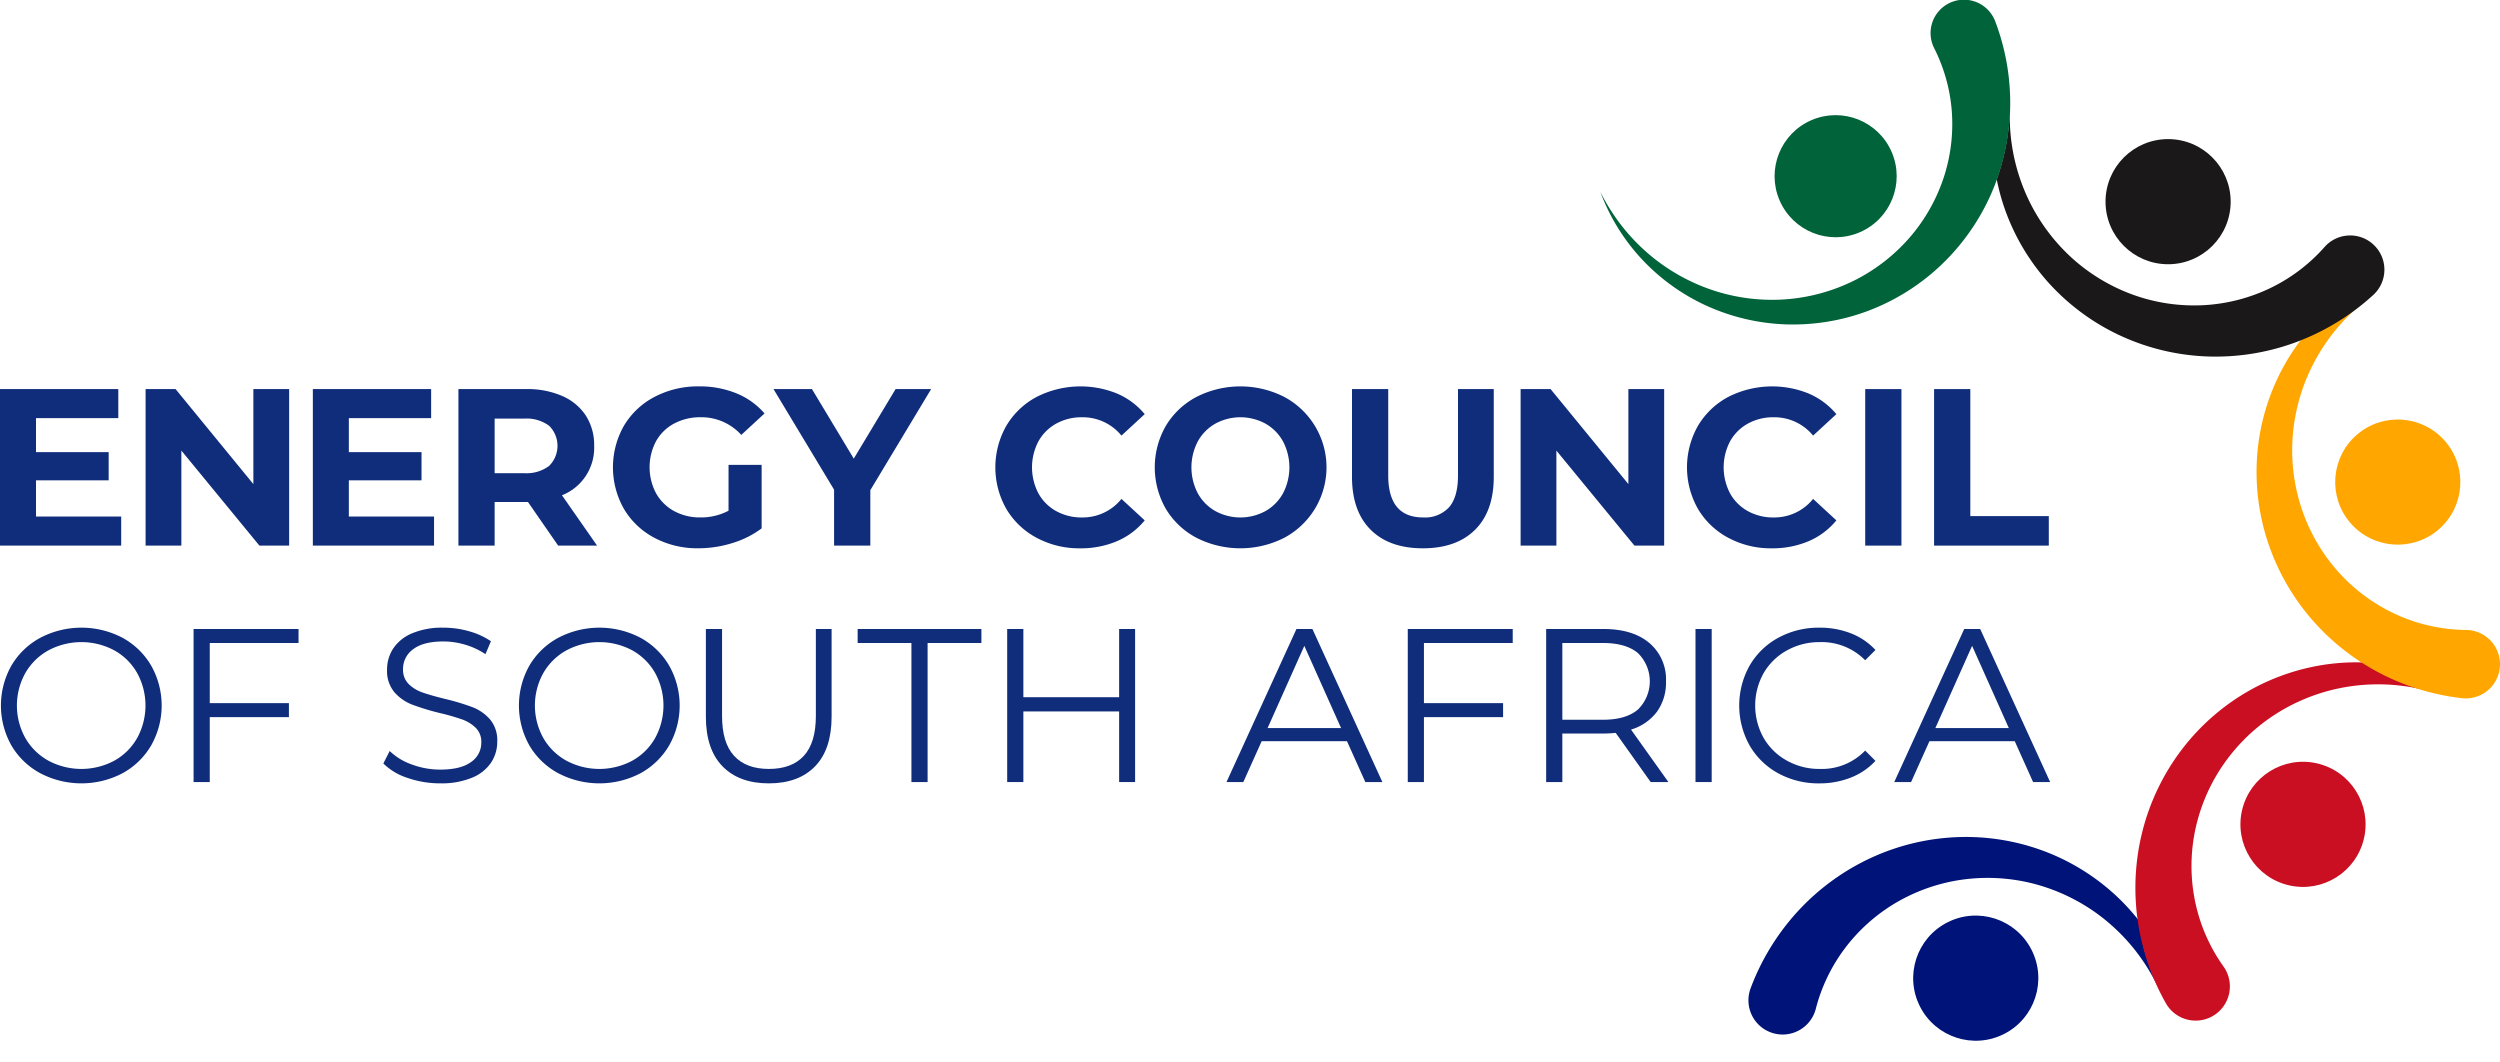<svg xmlns="http://www.w3.org/2000/svg" width="496.198" height="210.85" viewBox="0 0 496.198 210.85"><g id="Group_1011" data-name="Group 1011" transform="translate(695.788 -610)"><g id="Group_1000" data-name="Group 1000"><g id="Group_988" data-name="Group 988" transform="translate(-957.419 196.517)"><circle id="Ellipse_26" data-name="Ellipse 26" cx="12.419" cy="12.419" r="12.419" transform="translate(637.072 602.208) rotate(-27.027)" fill="#001378"></circle><path id="Path_132" data-name="Path 132" d="M613.755,618.6a6.792,6.792,0,0,0,8.273-4.882,34.156,34.156,0,0,1,5.753-11.983,34.917,34.917,0,0,1,10.161-9.08,35.778,35.778,0,0,1,13.181-4.585,36.666,36.666,0,0,1,14.259.841,37.565,37.565,0,0,1,13.138,6.4,38.326,38.326,0,0,1,9.9,11.2q.939,1.614,1.721,3.323l.026-.015c-.069-.146-.148-.289-.217-.436a44.855,44.855,0,0,1-3.849-13.246,42.608,42.608,0,0,0-4.277-4.691,43.531,43.531,0,0,0-14.349-8.981,44.34,44.34,0,0,0-17.024-2.841,45.136,45.136,0,0,0-17.13,3.974,45.954,45.954,0,0,0-14.561,10.435,46.9,46.9,0,0,0-9.629,15.5l-.037.1a6.892,6.892,0,0,0-.22.7A6.791,6.791,0,0,0,613.755,618.6Z" fill="#001378"></path></g><g id="Group_989" data-name="Group 989" transform="translate(-957.419 196.517)"><circle id="Ellipse_27" data-name="Ellipse 27" cx="12.419" cy="12.419" r="12.419" transform="translate(703.829 586.394) rotate(-76.955)" fill="#cb0f22"></circle><path id="Path_133" data-name="Path 133" d="M701.365,614.792a6.793,6.793,0,0,0,1.59-9.473,34.121,34.121,0,0,1-5.466-12.117,34.9,34.9,0,0,1-.408-13.62,35.776,35.776,0,0,1,4.977-13.039,36.659,36.659,0,0,1,9.823-10.37,37.555,37.555,0,0,1,13.355-5.933,38.312,38.312,0,0,1,14.942-.367q1.839.321,3.65.823l.006-.03c-.157-.041-.317-.073-.474-.115a44.848,44.848,0,0,1-12.614-5.581,42.48,42.48,0,0,0-6.343.253,43.518,43.518,0,0,0-16.11,5.2,44.339,44.339,0,0,0-13.133,11.2,45.1,45.1,0,0,0-7.986,15.666,45.939,45.939,0,0,0-1.389,17.861A46.9,46.9,0,0,0,691.45,612.5l.051.091a6.933,6.933,0,0,0,.391.616A6.792,6.792,0,0,0,701.365,614.792Z" fill="#cb0f22"></path></g><g id="Group_990" data-name="Group 990" transform="translate(-957.419 196.517)"><circle id="Ellipse_28" data-name="Ellipse 28" cx="12.419" cy="12.419" r="12.419" transform="translate(720.02 507.929) rotate(-40.957)" fill="#ffa600"></circle><path id="Path_134" data-name="Path 134" d="M757.828,545.37a6.793,6.793,0,0,0-6.73-6.854,34.132,34.132,0,0,1-13.016-2.7,34.906,34.906,0,0,1-11.259-7.675,35.789,35.789,0,0,1-7.623-11.69,36.68,36.68,0,0,1-2.617-14.043,37.563,37.563,0,0,1,3.05-14.292,38.31,38.31,0,0,1,8.486-12.3q1.34-1.3,2.81-2.47l-.021-.022c-.125.1-.244.214-.37.316a44.842,44.842,0,0,1-11.931,6.925,42.59,42.59,0,0,0-3.523,5.281,43.529,43.529,0,0,0-5.263,16.088,44.331,44.331,0,0,0,1.341,17.207,45.125,45.125,0,0,0,7.981,15.67,45.949,45.949,0,0,0,13.633,11.621,46.912,46.912,0,0,0,17.366,5.614l.1.012a7,7,0,0,0,.728.046A6.794,6.794,0,0,0,757.828,545.37Z" fill="#ffa600"></path></g><circle id="Ellipse_29" data-name="Ellipse 29" cx="12.419" cy="12.419" r="12.419" transform="translate(-277.885 637.608)" fill="#1a1818"></circle><path id="Path_135" data-name="Path 135" d="M732.593,461.919a6.792,6.792,0,0,0-9.587.589,34.155,34.155,0,0,1-10.571,8.06,34.9,34.9,0,0,1-13.177,3.472,35.792,35.792,0,0,1-13.825-1.9,36.681,36.681,0,0,1-12.32-7.23,37.566,37.566,0,0,1-8.795-11.671,38.317,38.317,0,0,1-3.729-14.473q-.1-1.864-.023-3.742h-.03c-.005.162,0,.325-.005.487a44.816,44.816,0,0,1-2.591,13.549,42.568,42.568,0,0,0,1.679,6.122,43.538,43.538,0,0,0,8.7,14.521,44.318,44.318,0,0,0,13.874,10.266,45.1,45.1,0,0,0,17.065,4.244,45.932,45.932,0,0,0,17.713-2.678,46.9,46.9,0,0,0,15.623-9.435l.077-.07a6.792,6.792,0,0,0-.078-10.107Z" transform="translate(-957.419 196.517)" fill="#1a1818"></path><path id="Path_136" data-name="Path 136" d="M657.7,417.875l-.035-.1a6.535,6.535,0,0,0-.286-.651,6.626,6.626,0,1,0-11.833,5.965,33.323,33.323,0,0,1,3.478,12.492,34.051,34.051,0,0,1-1.623,13.193,34.89,34.89,0,0,1-6.727,11.836,35.781,35.781,0,0,1-11.006,8.545,36.638,36.638,0,0,1-13.756,3.746,37.369,37.369,0,0,1-14.46-1.858,38.206,38.206,0,0,1-12.917-7.43,39.11,39.11,0,0,1-9.277-12.07,39.938,39.938,0,0,0,8.123,13.254,40.7,40.7,0,0,0,12.844,9.317,41.54,41.54,0,0,0,15.749,3.747,42.428,42.428,0,0,0,16.3-2.629,43.236,43.236,0,0,0,14.319-8.854,44.019,44.019,0,0,0,10.019-13.925,44.822,44.822,0,0,0,3.981-17.016A45.742,45.742,0,0,0,657.7,417.875Z" transform="translate(-957.419 196.517)" fill="#006339"></path><circle id="Ellipse_30" data-name="Ellipse 30" cx="12.115" cy="12.115" r="12.115" transform="translate(-347.364 638.618) rotate(-23.231)" fill="#006339"></circle></g><g id="Group_992" data-name="Group 992" transform="translate(-1162.207 180.54)"><g id="Group_991" data-name="Group 991" transform="translate(466.419 506.152)"><path id="Path_137" data-name="Path 137" d="M490.474,531.739v5.77H466.419V506.44H489.9v5.77H473.564v6.746h14.424v5.593H473.564v7.19Z" transform="translate(-466.419 -505.907)" fill="#102d7c"></path><path id="Path_138" data-name="Path 138" d="M510.525,506.44v31.069h-5.9l-15.49-18.862v18.862h-7.1V506.44h5.946L503.424,525.3V506.44Z" transform="translate(-453.137 -505.907)" fill="#102d7c"></path><path id="Path_139" data-name="Path 139" d="M524.026,531.739v5.77H499.971V506.44h23.478v5.77H507.116v6.746h14.424v5.593H507.116v7.19Z" transform="translate(-437.877 -505.907)" fill="#102d7c"></path><path id="Path_140" data-name="Path 140" d="M535.378,537.509l-5.991-8.656h-6.614v8.656h-7.19V506.44h13.449a17.257,17.257,0,0,1,7.168,1.377,10.649,10.649,0,0,1,4.682,3.9,10.773,10.773,0,0,1,1.642,5.992,10.121,10.121,0,0,1-6.39,9.809l6.968,9.986ZM533.559,513.7a7.56,7.56,0,0,0-4.927-1.4h-5.859v10.83h5.859a7.466,7.466,0,0,0,4.927-1.421,5.6,5.6,0,0,0,0-8.012Z" transform="translate(-424.596 -505.907)" fill="#102d7c"></path><path id="Path_141" data-name="Path 141" d="M555.1,521.731h6.568v12.6a18.717,18.717,0,0,1-5.859,2.93,22.728,22.728,0,0,1-6.7,1.021,18.154,18.154,0,0,1-8.7-2.065,15.348,15.348,0,0,1-6.057-5.724,16.7,16.7,0,0,1,0-16.556,15.273,15.273,0,0,1,6.1-5.724,18.509,18.509,0,0,1,8.789-2.065,19.218,19.218,0,0,1,7.412,1.377,14.7,14.7,0,0,1,5.593,3.994l-4.617,4.26a10.678,10.678,0,0,0-8.032-3.505,10.973,10.973,0,0,0-5.282,1.242,8.936,8.936,0,0,0-3.6,3.507,11.037,11.037,0,0,0,0,10.342,9.1,9.1,0,0,0,3.574,3.529,10.582,10.582,0,0,0,5.215,1.264,11.673,11.673,0,0,0,5.593-1.331Z" transform="translate(-410.499 -506.152)" fill="#102d7c"></path><path id="Path_142" data-name="Path 142" d="M568.593,526.5v11.008H561.4v-11.1L549.374,506.44h7.634l8.3,13.8,8.3-13.8h7.057Z" transform="translate(-395.851 -505.907)" fill="#102d7c"></path><path id="Path_143" data-name="Path 143" d="M581.4,536.222a15.385,15.385,0,0,1-6.035-5.724,16.7,16.7,0,0,1,0-16.556,15.385,15.385,0,0,1,6.035-5.724,19.25,19.25,0,0,1,15.934-.644,14.647,14.647,0,0,1,5.482,4.083l-4.617,4.262a9.924,9.924,0,0,0-7.81-3.64,10.373,10.373,0,0,0-5.15,1.266,8.993,8.993,0,0,0-3.527,3.527,11.118,11.118,0,0,0,0,10.3,9,9,0,0,0,3.527,3.529,10.372,10.372,0,0,0,5.15,1.264,9.874,9.874,0,0,0,7.81-3.683l4.617,4.26a14.415,14.415,0,0,1-5.5,4.129,18.3,18.3,0,0,1-7.323,1.419A17.837,17.837,0,0,1,581.4,536.222Z" transform="translate(-375.613 -506.152)" fill="#102d7c"></path><path id="Path_144" data-name="Path 144" d="M598.542,536.2a15.488,15.488,0,0,1-6.081-5.748,16.529,16.529,0,0,1,0-16.467,15.47,15.47,0,0,1,6.081-5.746,19.215,19.215,0,0,1,17.421,0,15.846,15.846,0,0,1,0,27.962,19.231,19.231,0,0,1-17.421,0Zm13.691-5.3a9.074,9.074,0,0,0,3.485-3.529,11.1,11.1,0,0,0,0-10.3,9.07,9.07,0,0,0-3.485-3.527,10.393,10.393,0,0,0-9.942,0,9.069,9.069,0,0,0-3.485,3.527,11.118,11.118,0,0,0,0,10.3,9.074,9.074,0,0,0,3.485,3.529,10.407,10.407,0,0,0,9.942,0Z" transform="translate(-361.067 -506.152)" fill="#102d7c"></path><path id="Path_145" data-name="Path 145" d="M615.122,534.358q-3.706-3.684-3.705-10.519v-17.4h7.19v17.132q0,8.347,6.923,8.345a6.488,6.488,0,0,0,5.149-2.019q1.774-2.018,1.775-6.326V506.44h7.1v17.4q0,6.837-3.707,10.519t-10.364,3.685Q618.829,538.042,615.122,534.358Z" transform="translate(-343.073 -505.907)" fill="#102d7c"></path><path id="Path_146" data-name="Path 146" d="M657.993,506.44v31.069h-5.9L636.6,518.647v18.862h-7.1V506.44h5.946L650.892,525.3V506.44Z" transform="translate(-327.69 -505.907)" fill="#102d7c"></path><path id="Path_147" data-name="Path 147" d="M655.577,536.222a15.376,15.376,0,0,1-6.037-5.724,16.7,16.7,0,0,1,0-16.556,15.376,15.376,0,0,1,6.037-5.724,19.246,19.246,0,0,1,15.932-.644,14.648,14.648,0,0,1,5.482,4.083l-4.616,4.262a9.928,9.928,0,0,0-7.812-3.64,10.36,10.36,0,0,0-5.148,1.266,8.984,8.984,0,0,0-3.529,3.527,11.117,11.117,0,0,0,0,10.3,8.988,8.988,0,0,0,3.529,3.529,10.359,10.359,0,0,0,5.148,1.264,9.878,9.878,0,0,0,7.812-3.683l4.616,4.26a14.414,14.414,0,0,1-5.5,4.129,18.282,18.282,0,0,1-7.323,1.419A17.825,17.825,0,0,1,655.577,536.222Z" transform="translate(-312.511 -506.152)" fill="#102d7c"></path><path id="Path_148" data-name="Path 148" d="M666.457,506.44h7.19v31.069h-7.19Z" transform="translate(-296.251 -505.907)" fill="#102d7c"></path><path id="Path_149" data-name="Path 149" d="M673.843,506.44h7.192v25.212h15.577v5.857H673.843Z" transform="translate(-289.968 -505.907)" fill="#102d7c"></path><path id="Path_150" data-name="Path 150" d="M474.312,560.911a14.749,14.749,0,0,1-5.73-5.532,16.161,16.161,0,0,1,0-15.8,14.741,14.741,0,0,1,5.73-5.534,17.58,17.58,0,0,1,16.318-.022,14.789,14.789,0,0,1,5.707,5.534,16.1,16.1,0,0,1,0,15.84,14.775,14.775,0,0,1-5.707,5.533,17.579,17.579,0,0,1-16.318-.022ZM489,558.438a11.78,11.78,0,0,0,4.558-4.514,13.42,13.42,0,0,0,0-12.89A11.764,11.764,0,0,0,489,536.522a13.866,13.866,0,0,0-13.04,0,11.885,11.885,0,0,0-4.6,4.512,13.263,13.263,0,0,0,0,12.89,11.9,11.9,0,0,0,4.6,4.514,13.88,13.88,0,0,0,13.04,0Z" transform="translate(-466.332 -484.139)" fill="#102d7c"></path><path id="Path_151" data-name="Path 151" d="M490.392,534.948v11.935H506.1v2.778h-15.71v12.888h-3.211V532.17h20.831v2.778Z" transform="translate(-448.757 -484.019)" fill="#102d7c"></path><path id="Path_152" data-name="Path 152" d="M512.33,561.845a11.937,11.937,0,0,1-4.8-2.865l1.258-2.474a12.027,12.027,0,0,0,4.382,2.669,16,16,0,0,0,5.643,1.022q4.081,0,6.118-1.5a4.61,4.61,0,0,0,2.041-3.885,3.885,3.885,0,0,0-1.107-2.906,7.48,7.48,0,0,0-2.713-1.671,43.831,43.831,0,0,0-4.469-1.281,46.82,46.82,0,0,1-5.469-1.671,8.96,8.96,0,0,1-3.494-2.452,6.516,6.516,0,0,1-1.453-4.47,7.585,7.585,0,0,1,1.214-4.188,8.333,8.333,0,0,1,3.733-3.017,15.291,15.291,0,0,1,6.25-1.129,18.323,18.323,0,0,1,5.1.718,14.64,14.64,0,0,1,4.319,1.973l-1.086,2.561a14.984,14.984,0,0,0-4.079-1.888,15.209,15.209,0,0,0-4.253-.629q-3.995,0-6.011,1.54a4.781,4.781,0,0,0-2.017,3.972,3.958,3.958,0,0,0,1.107,2.93,7.265,7.265,0,0,0,2.778,1.692q1.668.586,4.49,1.281a45.322,45.322,0,0,1,5.4,1.627,8.884,8.884,0,0,1,3.494,2.432,6.43,6.43,0,0,1,1.431,4.4,7.471,7.471,0,0,1-1.236,4.188,8.307,8.307,0,0,1-3.8,2.994,15.874,15.874,0,0,1-6.292,1.107A19.56,19.56,0,0,1,512.33,561.845Z" transform="translate(-431.443 -484.139)" fill="#102d7c"></path><path id="Path_153" data-name="Path 153" d="M529.864,560.911a14.749,14.749,0,0,1-5.73-5.532,16.174,16.174,0,0,1,0-15.8,14.741,14.741,0,0,1,5.73-5.534,17.58,17.58,0,0,1,16.317-.022,14.777,14.777,0,0,1,5.708,5.534,16.093,16.093,0,0,1,0,15.84,14.762,14.762,0,0,1-5.708,5.533,17.579,17.579,0,0,1-16.317-.022Zm14.691-2.473a11.787,11.787,0,0,0,4.556-4.514,13.42,13.42,0,0,0,0-12.89,11.771,11.771,0,0,0-4.556-4.512,13.87,13.87,0,0,0-13.042,0,11.886,11.886,0,0,0-4.6,4.512,13.276,13.276,0,0,0,0,12.89,11.9,11.9,0,0,0,4.6,4.514,13.884,13.884,0,0,0,13.042,0Z" transform="translate(-419.075 -484.139)" fill="#102d7c"></path><path id="Path_154" data-name="Path 154" d="M545.421,559.423q-3.3-3.384-3.3-9.851v-17.4h3.211v17.272q0,5.3,2.388,7.9t6.9,2.6q4.558,0,6.944-2.6t2.387-7.9V532.17h3.124v17.4q0,6.468-3.276,9.851t-9.179,3.387Q548.719,562.81,545.421,559.423Z" transform="translate(-402.019 -484.019)" fill="#102d7c"></path><path id="Path_155" data-name="Path 155" d="M569.074,534.948H558.4V532.17h24.562v2.778H572.285v27.6h-3.211Z" transform="translate(-388.175 -484.019)" fill="#102d7c"></path><path id="Path_156" data-name="Path 156" d="M599.825,532.17v30.379h-3.168V548.532H577.648v14.017h-3.211V532.17h3.211v13.54h19.008V532.17Z" transform="translate(-374.531 -484.019)" fill="#102d7c"></path><path id="Path_157" data-name="Path 157" d="M621.869,554.434H604.942l-3.644,8.115h-3.342l13.887-30.379h3.168L628.9,562.549h-3.385Zm-1.172-2.6-7.292-16.318-7.29,16.318Z" transform="translate(-354.524 -484.019)" fill="#102d7c"></path><path id="Path_158" data-name="Path 158" d="M620.607,534.948v11.935h15.71v2.778h-15.71v12.888H617.4V532.17h20.831v2.778Z" transform="translate(-337.986 -484.019)" fill="#102d7c"></path><path id="Path_159" data-name="Path 159" d="M652.984,562.549l-6.944-9.764a22.473,22.473,0,0,1-2.432.13h-8.158v9.635H632.24V532.17h11.369q5.816,0,9.115,2.778a9.45,9.45,0,0,1,3.3,7.638,9.872,9.872,0,0,1-1.8,6.011,9.983,9.983,0,0,1-5.143,3.537l7.421,10.416Zm-2.561-14.365a7.834,7.834,0,0,0,0-11.261q-2.387-1.974-6.9-1.975h-8.071v15.233h8.071Q648.035,550.181,650.423,548.184Z" transform="translate(-325.359 -484.019)" fill="#102d7c"></path><path id="Path_160" data-name="Path 160" d="M648.256,532.17h3.211v30.379h-3.211Z" transform="translate(-311.734 -484.019)" fill="#102d7c"></path><path id="Path_161" data-name="Path 161" d="M660.692,560.933a14.616,14.616,0,0,1-5.685-5.533,16.243,16.243,0,0,1,0-15.84,14.589,14.589,0,0,1,5.707-5.534,16.7,16.7,0,0,1,8.16-2,16.916,16.916,0,0,1,6.248,1.129,12.993,12.993,0,0,1,4.862,3.3l-2.039,2.039a12.11,12.11,0,0,0-8.983-3.6,13.2,13.2,0,0,0-6.553,1.649,12.053,12.053,0,0,0-4.623,4.514,13.178,13.178,0,0,0,0,12.846,12.041,12.041,0,0,0,4.623,4.514,13.2,13.2,0,0,0,6.553,1.649,11.942,11.942,0,0,0,8.983-3.646l2.039,2.041a13.163,13.163,0,0,1-4.882,3.318,16.765,16.765,0,0,1-6.272,1.151A16.584,16.584,0,0,1,660.692,560.933Z" transform="translate(-307.746 -484.139)" fill="#102d7c"></path><path id="Path_162" data-name="Path 162" d="M693.484,554.434H676.559l-3.646,8.115h-3.342l13.888-30.379h3.168l13.888,30.379h-3.385Zm-1.171-2.6-7.292-16.318-7.29,16.318Z" transform="translate(-293.602 -484.019)" fill="#102d7c"></path></g></g></g></svg>
